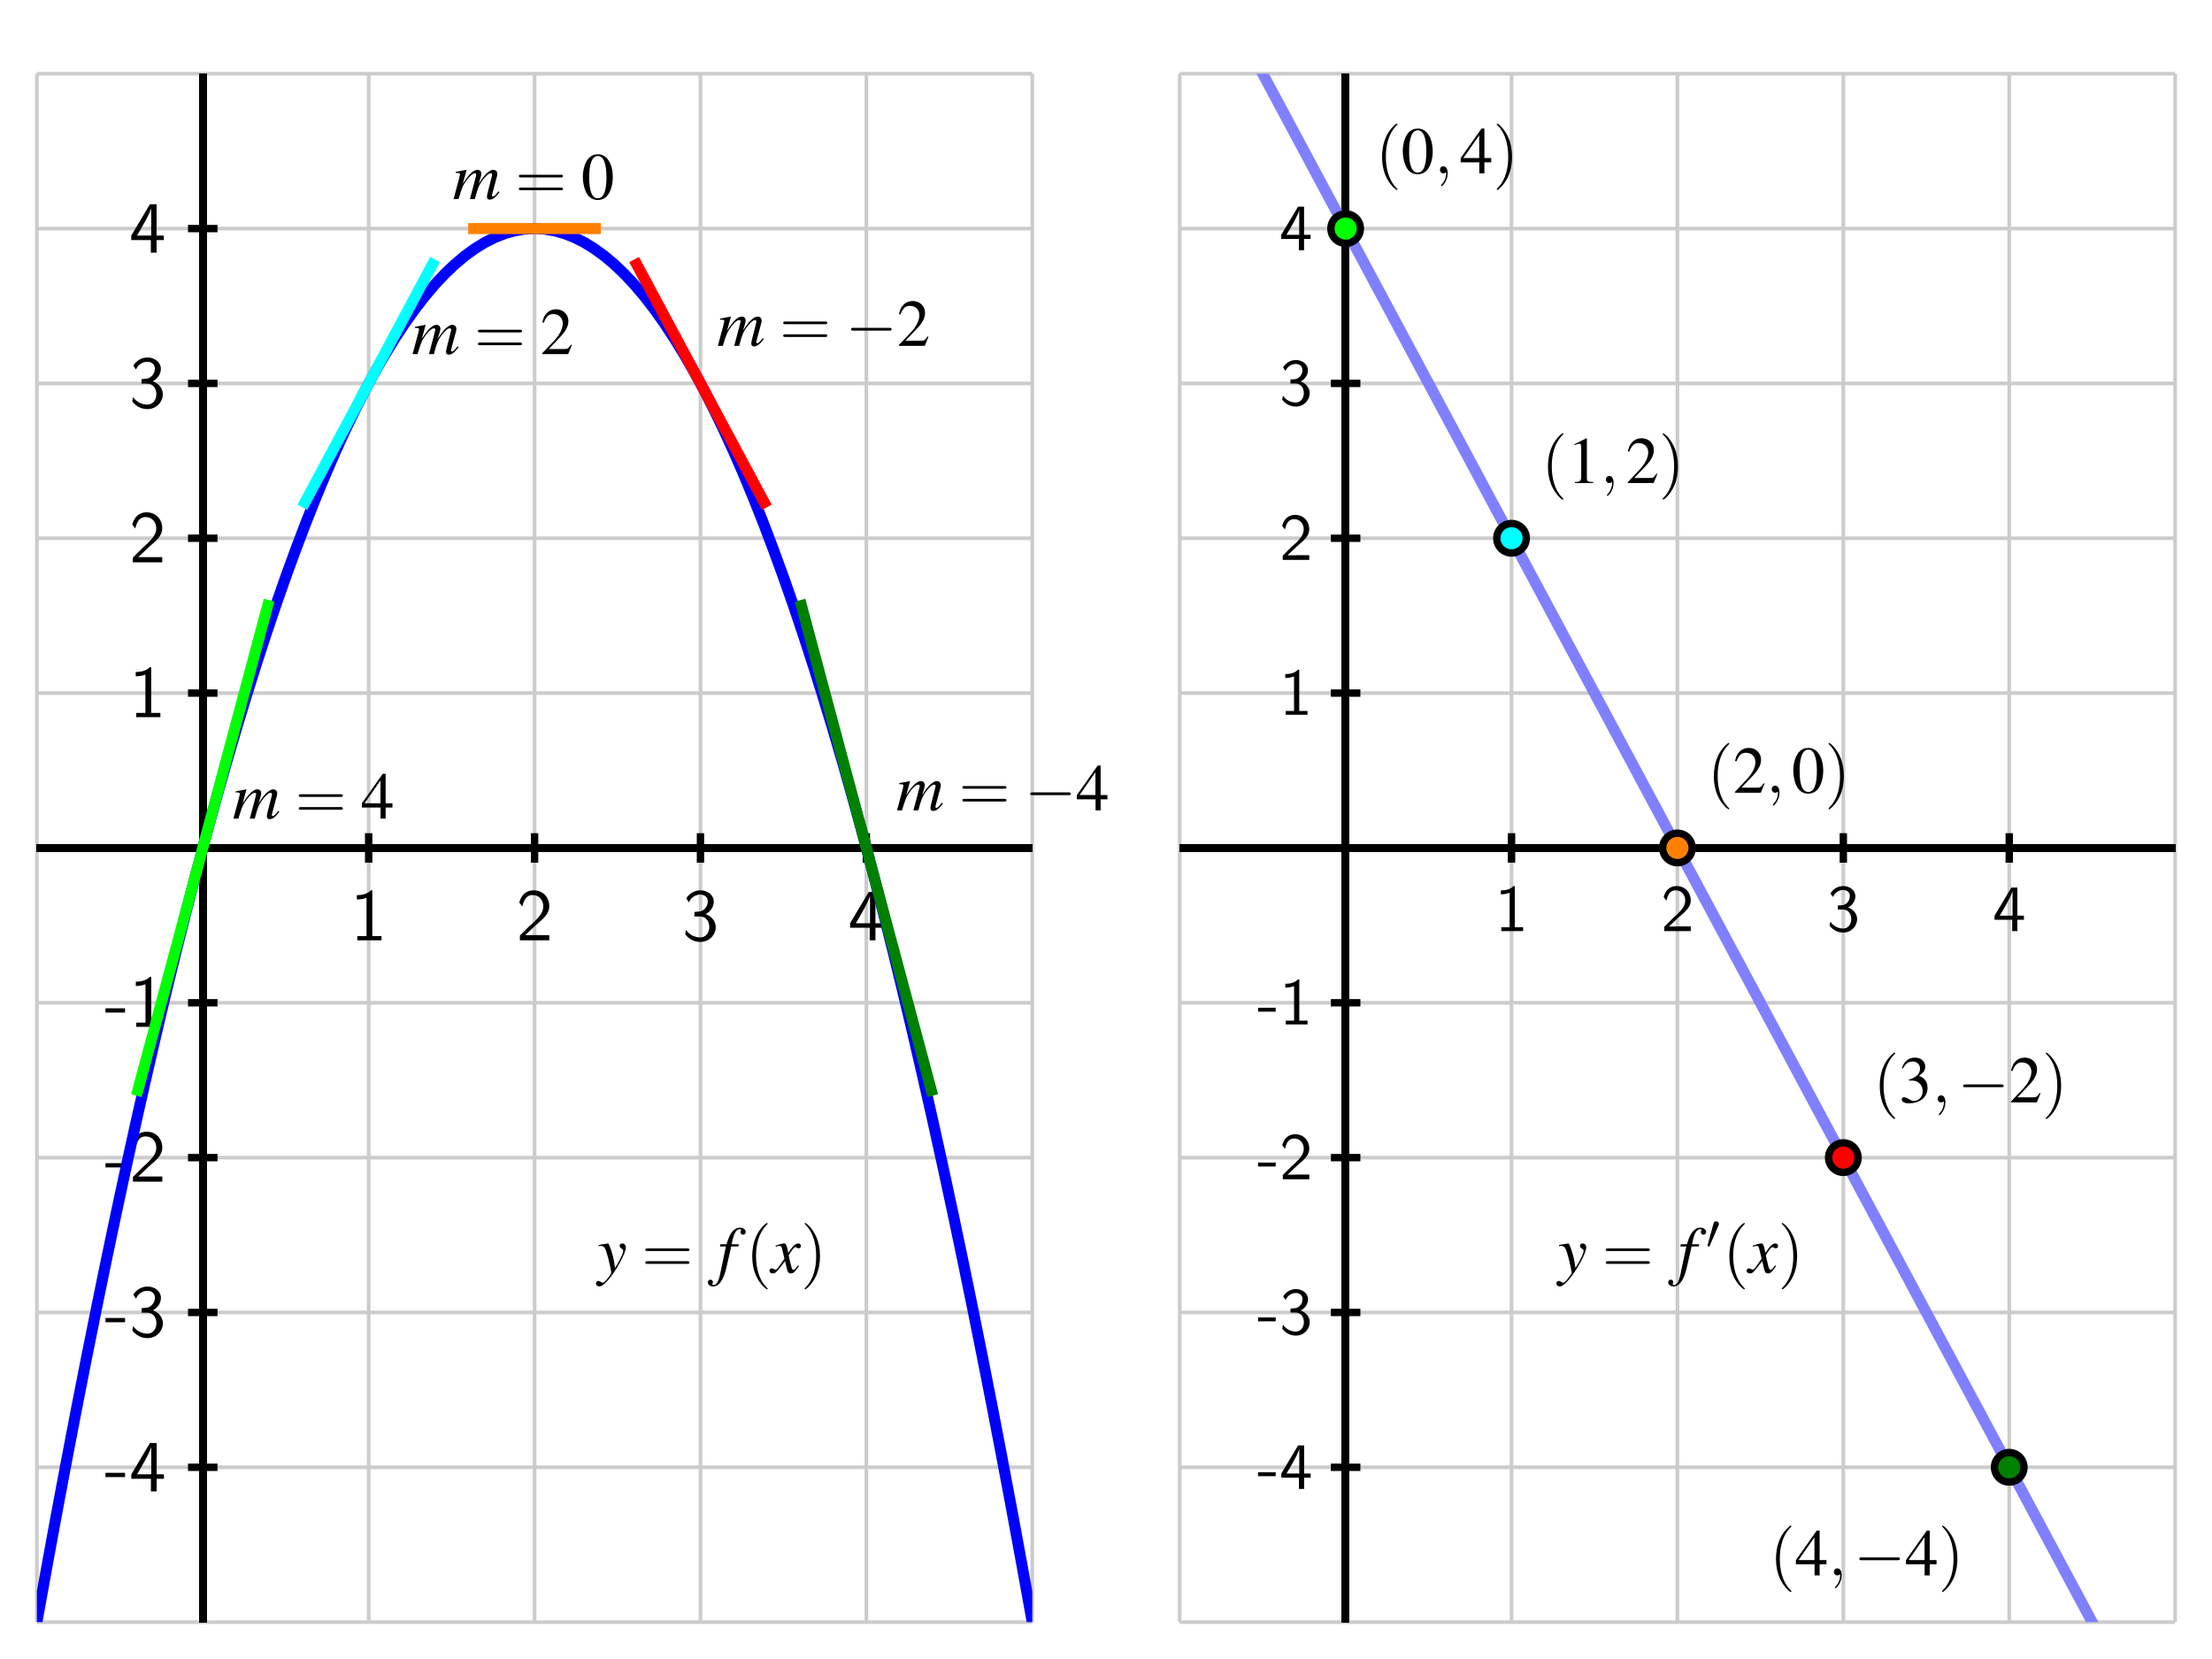 <?xml version="1.0" encoding="UTF-8"?>
<svg xmlns="http://www.w3.org/2000/svg" xmlns:xlink="http://www.w3.org/1999/xlink" width="300pt" height="225pt" viewBox="0 0 300 225" version="1.1">
<defs>
<g>
<symbol overflow="visible" id="glyph0-0">
<path style="stroke:none;" d=""/>
</symbol>
<symbol overflow="visible" id="glyph0-1">
<path style="stroke:none;" d="M 2.984 -6.781 L 2.797 -6.781 C 2.203 -6.172 1.375 -6.141 0.891 -6.125 L 0.891 -5.547 C 1.219 -5.547 1.703 -5.562 2.203 -5.781 L 2.203 -0.578 L 0.953 -0.578 L 0.953 0 L 4.234 0 L 4.234 -0.578 L 2.984 -0.578 Z M 2.984 -6.781 "/>
</symbol>
<symbol overflow="visible" id="glyph0-2">
<path style="stroke:none;" d="M 1.734 -1.875 L 0.5 -0.641 L 0.5 0 L 4.484 0 L 4.484 -0.703 L 2.672 -0.703 C 2.547 -0.703 2.438 -0.703 2.312 -0.703 L 1.219 -0.703 C 1.547 -0.984 2.297 -1.734 2.609 -2.016 C 2.797 -2.203 3.312 -2.625 3.5 -2.797 C 3.953 -3.25 4.484 -3.781 4.484 -4.625 C 4.484 -5.781 3.688 -6.781 2.359 -6.781 C 1.219 -6.781 0.656 -6 0.422 -5.141 C 0.547 -4.969 0.594 -4.906 0.609 -4.875 C 0.625 -4.859 0.734 -4.734 0.828 -4.594 C 1.031 -5.359 1.312 -6.141 2.219 -6.141 C 3.156 -6.141 3.672 -5.391 3.672 -4.609 C 3.672 -3.766 3.094 -3.188 2.516 -2.594 Z M 1.734 -1.875 "/>
</symbol>
<symbol overflow="visible" id="glyph0-3">
<path style="stroke:none;" d="M 0.922 -5.141 C 1.203 -5.844 1.859 -6.203 2.469 -6.203 C 2.984 -6.203 3.484 -5.906 3.484 -5.266 C 3.484 -4.656 3.062 -4.062 2.453 -3.922 C 2.406 -3.906 2.375 -3.906 1.672 -3.844 L 1.672 -3.234 L 2.375 -3.234 C 3.453 -3.234 3.688 -2.312 3.688 -1.812 C 3.688 -1.031 3.219 -0.391 2.453 -0.391 C 1.766 -0.391 0.969 -0.734 0.531 -1.422 L 0.422 -0.812 C 1.156 0.125 2.062 0.219 2.469 0.219 C 3.688 0.219 4.562 -0.75 4.562 -1.797 C 4.562 -2.703 3.875 -3.328 3.188 -3.547 C 3.953 -3.953 4.297 -4.625 4.297 -5.266 C 4.297 -6.125 3.469 -6.781 2.484 -6.781 C 1.703 -6.781 0.984 -6.375 0.562 -5.688 Z M 0.922 -5.141 "/>
</symbol>
<symbol overflow="visible" id="glyph0-4">
<path style="stroke:none;" d="M 3.719 -1.703 L 4.703 -1.703 L 4.703 -2.312 L 3.719 -2.312 L 3.719 -6.562 L 2.812 -6.562 L 0.281 -2.312 L 0.281 -1.703 L 2.938 -1.703 L 2.938 0 L 3.719 0 Z M 1.062 -2.312 C 1.578 -3.188 2.984 -5.547 2.984 -6.125 L 2.984 -2.312 Z M 1.062 -2.312 "/>
</symbol>
<symbol overflow="visible" id="glyph0-5">
<path style="stroke:none;" d="M 2.766 -1.938 L 2.766 -2.516 L 0.109 -2.516 L 0.109 -1.938 Z M 2.766 -1.938 "/>
</symbol>
<symbol overflow="visible" id="glyph1-0">
<path style="stroke:none;" d=""/>
</symbol>
<symbol overflow="visible" id="glyph1-1">
<path style="stroke:none;" d="M 6.203 -1.047 C 6.109 -0.938 6.031 -0.859 6.016 -0.812 C 5.766 -0.5 5.578 -0.344 5.438 -0.344 C 5.359 -0.344 5.312 -0.391 5.312 -0.484 C 5.312 -0.531 5.359 -0.672 5.406 -0.891 L 6.016 -3.156 C 6.031 -3.188 6.047 -3.344 6.047 -3.406 C 6.047 -3.719 5.828 -3.969 5.516 -3.969 C 5.344 -3.969 5.172 -3.906 4.953 -3.766 C 4.516 -3.484 4.141 -3.047 3.516 -2.062 C 3.75 -2.75 3.875 -3.266 3.875 -3.422 C 3.875 -3.75 3.672 -3.969 3.359 -3.969 C 2.812 -3.969 2.188 -3.375 1.359 -2.062 L 1.875 -3.953 L 1.859 -3.969 C 1.344 -3.859 1.156 -3.828 0.406 -3.688 L 0.406 -3.547 L 0.641 -3.547 C 0.875 -3.547 0.984 -3.484 0.984 -3.344 C 0.984 -3.25 0.781 -2.438 0.453 -1.281 C 0.25 -0.547 0.219 -0.453 0.109 0 L 0.781 0 C 1.219 -1.438 1.344 -1.766 1.656 -2.234 C 2.156 -3 2.703 -3.5 3 -3.5 C 3.125 -3.5 3.188 -3.422 3.188 -3.281 C 3.188 -3.188 2.891 -2.109 2.328 0 L 3 0 C 3.359 -1.406 3.547 -1.859 4 -2.5 C 4.453 -3.109 4.891 -3.5 5.156 -3.5 C 5.25 -3.5 5.344 -3.406 5.344 -3.312 C 5.344 -3.266 5.312 -3.156 5.281 -3 L 4.75 -0.922 C 4.672 -0.594 4.641 -0.422 4.641 -0.328 C 4.641 -0.062 4.766 0.078 5 0.078 C 5.422 0.078 5.812 -0.219 6.297 -0.875 L 6.344 -0.938 Z M 6.203 -1.047 "/>
</symbol>
<symbol overflow="visible" id="glyph1-2">
<path style="stroke:none;" d="M 0.141 -3.594 C 0.25 -3.625 0.312 -3.641 0.406 -3.641 C 0.922 -3.641 1.062 -3.406 1.469 -1.859 C 1.625 -1.281 1.844 -0.219 1.844 -0.078 C 1.844 0.078 1.797 0.219 1.656 0.375 C 1.375 0.75 1.203 0.984 1.094 1.094 C 0.906 1.281 0.797 1.359 0.688 1.359 C 0.625 1.359 0.562 1.328 0.469 1.266 C 0.328 1.156 0.234 1.109 0.141 1.109 C -0.062 1.109 -0.219 1.266 -0.219 1.453 C -0.219 1.688 -0.016 1.859 0.25 1.859 C 0.812 1.859 2 0.5 2.969 -1.281 C 3.578 -2.391 3.828 -3.031 3.828 -3.469 C 3.828 -3.75 3.609 -3.969 3.344 -3.969 C 3.125 -3.969 2.984 -3.828 2.984 -3.641 C 2.984 -3.5 3.062 -3.406 3.234 -3.281 C 3.406 -3.188 3.469 -3.109 3.469 -2.984 C 3.469 -2.625 3.141 -1.922 2.375 -0.641 L 2.203 -1.688 C 2.062 -2.484 1.562 -3.969 1.422 -3.969 L 1.391 -3.969 C 1.375 -3.953 1.344 -3.953 1.312 -3.953 C 1.219 -3.953 0.906 -3.891 0.422 -3.812 C 0.375 -3.797 0.266 -3.766 0.141 -3.75 Z M 0.141 -3.594 "/>
</symbol>
<symbol overflow="visible" id="glyph1-3">
<path style="stroke:none;" d="M 0.312 -3.562 L 1.125 -3.562 L 0.328 0.219 C 0.141 1.172 -0.156 1.672 -0.547 1.672 C -0.641 1.672 -0.719 1.609 -0.719 1.531 C -0.719 1.5 -0.719 1.469 -0.688 1.438 C -0.641 1.375 -0.641 1.344 -0.641 1.281 C -0.641 1.094 -0.797 0.938 -0.984 0.938 C -1.172 0.938 -1.328 1.109 -1.328 1.312 C -1.328 1.625 -1.016 1.859 -0.609 1.859 C 0.188 1.859 0.812 0.969 1.188 -0.688 L 1.844 -3.562 L 2.812 -3.562 L 2.875 -3.859 L 1.906 -3.859 C 2.156 -5.266 2.5 -5.906 3 -5.906 C 3.109 -5.906 3.188 -5.859 3.188 -5.797 C 3.188 -5.766 3.188 -5.75 3.156 -5.703 C 3.125 -5.625 3.109 -5.578 3.109 -5.516 C 3.109 -5.297 3.234 -5.156 3.438 -5.156 C 3.641 -5.156 3.812 -5.312 3.812 -5.516 C 3.812 -5.844 3.484 -6.109 3.047 -6.109 C 2.594 -6.109 2.25 -5.906 1.922 -5.484 C 1.656 -5.125 1.469 -4.719 1.203 -3.859 L 0.375 -3.859 Z M 0.312 -3.562 "/>
</symbol>
<symbol overflow="visible" id="glyph1-4">
<path style="stroke:none;" d="M 3.625 -1 C 3.547 -0.922 3.5 -0.859 3.422 -0.75 C 3.219 -0.484 3.109 -0.391 3 -0.391 C 2.875 -0.391 2.797 -0.516 2.734 -0.766 C 2.703 -0.844 2.703 -0.891 2.688 -0.922 C 2.469 -1.828 2.359 -2.234 2.359 -2.375 C 2.766 -3.062 3.094 -3.469 3.25 -3.469 C 3.297 -3.469 3.375 -3.438 3.469 -3.391 C 3.578 -3.328 3.641 -3.312 3.703 -3.312 C 3.891 -3.312 4.016 -3.453 4.016 -3.641 C 4.016 -3.828 3.875 -3.969 3.656 -3.969 C 3.266 -3.969 2.922 -3.641 2.297 -2.688 L 2.203 -3.172 C 2.062 -3.781 1.969 -3.969 1.734 -3.969 C 1.531 -3.969 1.219 -3.891 0.672 -3.703 L 0.578 -3.672 L 0.609 -3.531 C 0.953 -3.625 1.031 -3.641 1.109 -3.641 C 1.344 -3.641 1.391 -3.562 1.516 -3.016 L 1.781 -1.906 L 1.047 -0.859 C 0.859 -0.578 0.688 -0.422 0.578 -0.422 C 0.531 -0.422 0.438 -0.453 0.344 -0.5 C 0.234 -0.562 0.141 -0.594 0.062 -0.594 C -0.109 -0.594 -0.25 -0.453 -0.25 -0.281 C -0.25 -0.047 -0.062 0.094 0.203 0.094 C 0.484 0.094 0.594 0.016 1.047 -0.531 C 1.281 -0.812 1.469 -1.062 1.859 -1.578 L 2.125 -0.5 C 2.234 -0.047 2.359 0.094 2.641 0.094 C 2.984 0.094 3.219 -0.109 3.75 -0.922 Z M 3.625 -1 "/>
</symbol>
<symbol overflow="visible" id="glyph2-0">
<path style="stroke:none;" d=""/>
</symbol>
<symbol overflow="visible" id="glyph2-1">
<path style="stroke:none;" d="M 6.188 -2.938 C 6.312 -2.938 6.484 -2.938 6.484 -3.125 C 6.484 -3.297 6.312 -3.297 6.188 -3.297 L 0.797 -3.297 C 0.672 -3.297 0.5 -3.297 0.5 -3.125 C 0.5 -2.938 0.672 -2.938 0.812 -2.938 Z M 6.188 -1.203 C 6.312 -1.203 6.484 -1.203 6.484 -1.375 C 6.484 -1.562 6.312 -1.562 6.188 -1.562 L 0.812 -1.562 C 0.672 -1.562 0.5 -1.562 0.5 -1.375 C 0.5 -1.203 0.672 -1.203 0.797 -1.203 Z M 6.188 -1.203 "/>
</symbol>
<symbol overflow="visible" id="glyph2-2">
<path style="stroke:none;" d="M 2.984 2.156 C 2.984 2.141 2.984 2.109 2.828 1.969 C 1.703 0.828 1.406 -0.875 1.406 -2.25 C 1.406 -3.812 1.75 -5.375 2.859 -6.5 C 2.984 -6.609 2.984 -6.641 2.984 -6.656 C 2.984 -6.719 2.938 -6.75 2.891 -6.75 C 2.797 -6.75 1.984 -6.141 1.453 -5 C 1 -4 0.891 -3 0.891 -2.25 C 0.891 -1.547 0.984 -0.453 1.484 0.562 C 2.031 1.672 2.797 2.25 2.891 2.25 C 2.938 2.25 2.984 2.219 2.984 2.156 Z M 2.984 2.156 "/>
</symbol>
<symbol overflow="visible" id="glyph2-3">
<path style="stroke:none;" d="M 2.594 -2.25 C 2.594 -2.953 2.5 -4.047 2 -5.062 C 1.469 -6.172 0.688 -6.75 0.609 -6.75 C 0.547 -6.75 0.516 -6.719 0.516 -6.656 C 0.516 -6.641 0.516 -6.609 0.688 -6.453 C 1.562 -5.562 2.078 -4.125 2.078 -2.25 C 2.078 -0.719 1.75 0.875 0.625 2 C 0.516 2.109 0.516 2.141 0.516 2.156 C 0.516 2.219 0.547 2.25 0.609 2.25 C 0.688 2.25 1.5 1.641 2.031 0.5 C 2.5 -0.5 2.594 -1.5 2.594 -2.25 Z M 2.594 -2.25 "/>
</symbol>
<symbol overflow="visible" id="glyph3-0">
<path style="stroke:none;" d=""/>
</symbol>
<symbol overflow="visible" id="glyph3-1">
<path style="stroke:none;" d="M 5.938 -2.062 C 6.078 -2.062 6.25 -2.062 6.25 -2.25 C 6.25 -2.438 6.078 -2.438 5.938 -2.438 L 1.062 -2.438 C 0.906 -2.438 0.75 -2.438 0.75 -2.25 C 0.75 -2.062 0.906 -2.062 1.062 -2.062 Z M 5.938 -2.062 "/>
</symbol>
<symbol overflow="visible" id="glyph4-0">
<path style="stroke:none;" d=""/>
</symbol>
<symbol overflow="visible" id="glyph4-1">
<path style="stroke:none;" d="M 4.25 -2.078 L 3.328 -2.078 L 3.328 -6.078 L 2.938 -6.078 L 0.109 -2.078 L 0.109 -1.5 L 2.641 -1.5 L 2.641 0 L 3.328 0 L 3.328 -1.5 L 4.25 -1.5 Z M 2.625 -2.078 L 0.469 -2.078 L 2.625 -5.172 Z M 2.625 -2.078 "/>
</symbol>
<symbol overflow="visible" id="glyph4-2">
<path style="stroke:none;" d="M 4.281 -1.234 L 4.156 -1.281 C 3.828 -0.766 3.703 -0.688 3.297 -0.688 L 1.156 -0.688 L 2.656 -2.266 C 3.469 -3.109 3.812 -3.781 3.812 -4.484 C 3.812 -5.391 3.094 -6.078 2.156 -6.078 C 1.656 -6.078 1.188 -5.891 0.859 -5.531 C 0.562 -5.219 0.438 -4.938 0.281 -4.297 L 0.469 -4.25 C 0.828 -5.125 1.156 -5.422 1.766 -5.422 C 2.531 -5.422 3.047 -4.906 3.047 -4.156 C 3.047 -3.453 2.625 -2.609 1.875 -1.812 L 0.266 -0.109 L 0.266 0 L 3.781 0 Z M 4.281 -1.234 "/>
</symbol>
<symbol overflow="visible" id="glyph4-3">
<path style="stroke:none;" d="M 2.281 -6.078 C 1.797 -6.078 1.406 -5.938 1.078 -5.609 C 0.562 -5.109 0.219 -4.078 0.219 -3.031 C 0.219 -2.047 0.516 -0.984 0.938 -0.484 C 1.266 -0.094 1.734 0.125 2.25 0.125 C 2.703 0.125 3.094 -0.031 3.422 -0.344 C 3.938 -0.844 4.281 -1.875 4.281 -2.969 C 4.281 -4.812 3.469 -6.078 2.281 -6.078 Z M 2.266 -5.844 C 3.016 -5.844 3.422 -4.828 3.422 -2.953 C 3.422 -1.078 3.031 -0.109 2.25 -0.109 C 1.469 -0.109 1.078 -1.078 1.078 -2.938 C 1.078 -4.844 1.484 -5.844 2.266 -5.844 Z M 2.266 -5.844 "/>
</symbol>
<symbol overflow="visible" id="glyph4-4">
<path style="stroke:none;" d="M 2.625 -6.078 L 1 -5.266 L 1 -5.141 C 1.109 -5.188 1.203 -5.219 1.234 -5.234 C 1.406 -5.297 1.562 -5.344 1.641 -5.344 C 1.844 -5.344 1.922 -5.203 1.922 -4.906 L 1.922 -0.844 C 1.922 -0.547 1.844 -0.328 1.703 -0.25 C 1.562 -0.172 1.438 -0.141 1.062 -0.141 L 1.062 0 L 3.547 0 L 3.547 -0.141 C 2.828 -0.141 2.688 -0.234 2.688 -0.672 L 2.688 -6.062 Z M 2.625 -6.078 "/>
</symbol>
<symbol overflow="visible" id="glyph4-5">
<path style="stroke:none;" d="M 1.375 -2.969 C 1.906 -2.969 2.109 -2.953 2.328 -2.875 C 2.891 -2.672 3.234 -2.156 3.234 -1.531 C 3.234 -0.781 2.734 -0.203 2.062 -0.203 C 1.812 -0.203 1.641 -0.266 1.312 -0.484 C 1.031 -0.641 0.875 -0.703 0.734 -0.703 C 0.516 -0.703 0.391 -0.578 0.391 -0.391 C 0.391 -0.078 0.781 0.125 1.406 0.125 C 2.094 0.125 2.812 -0.109 3.234 -0.484 C 3.656 -0.844 3.891 -1.375 3.891 -1.969 C 3.891 -2.438 3.75 -2.859 3.484 -3.125 C 3.297 -3.328 3.125 -3.438 2.734 -3.609 C 3.359 -4.031 3.578 -4.359 3.578 -4.844 C 3.578 -5.578 3 -6.078 2.172 -6.078 C 1.734 -6.078 1.328 -5.938 1.016 -5.641 C 0.734 -5.406 0.609 -5.172 0.406 -4.625 L 0.547 -4.594 C 0.906 -5.25 1.312 -5.547 1.875 -5.547 C 2.469 -5.547 2.875 -5.141 2.875 -4.578 C 2.875 -4.25 2.734 -3.938 2.516 -3.703 C 2.234 -3.438 1.984 -3.297 1.375 -3.094 Z M 1.375 -2.969 "/>
</symbol>
<symbol overflow="visible" id="glyph5-0">
<path style="stroke:none;" d=""/>
</symbol>
<symbol overflow="visible" id="glyph5-1">
<path style="stroke:none;" d="M 2.688 -6.109 L 2.516 -6.109 C 1.984 -5.547 1.234 -5.531 0.797 -5.516 L 0.797 -4.984 C 1.094 -5 1.531 -5.016 1.984 -5.203 L 1.984 -0.516 L 0.859 -0.516 L 0.859 0 L 3.812 0 L 3.812 -0.516 L 2.688 -0.516 Z M 2.688 -6.109 "/>
</symbol>
<symbol overflow="visible" id="glyph5-2">
<path style="stroke:none;" d="M 1.562 -1.688 L 0.453 -0.578 L 0.453 0 L 4.047 0 L 4.047 -0.641 L 2.406 -0.641 C 2.297 -0.641 2.188 -0.625 2.078 -0.625 L 1.094 -0.625 C 1.391 -0.875 2.062 -1.562 2.344 -1.812 C 2.516 -1.984 2.984 -2.359 3.156 -2.516 C 3.562 -2.922 4.047 -3.406 4.047 -4.172 C 4.047 -5.203 3.312 -6.109 2.125 -6.109 C 1.094 -6.109 0.594 -5.406 0.375 -4.625 C 0.484 -4.469 0.531 -4.422 0.547 -4.391 C 0.562 -4.375 0.656 -4.25 0.75 -4.125 C 0.922 -4.828 1.172 -5.531 2 -5.531 C 2.844 -5.531 3.297 -4.844 3.297 -4.156 C 3.297 -3.391 2.797 -2.875 2.266 -2.328 Z M 1.562 -1.688 "/>
</symbol>
<symbol overflow="visible" id="glyph5-3">
<path style="stroke:none;" d="M 0.828 -4.625 C 1.094 -5.25 1.672 -5.578 2.219 -5.578 C 2.688 -5.578 3.125 -5.312 3.125 -4.734 C 3.125 -4.188 2.766 -3.656 2.219 -3.531 C 2.156 -3.516 2.141 -3.516 1.5 -3.469 L 1.5 -2.922 L 2.141 -2.922 C 3.109 -2.922 3.312 -2.078 3.312 -1.625 C 3.312 -0.922 2.891 -0.344 2.203 -0.344 C 1.578 -0.344 0.875 -0.672 0.484 -1.281 L 0.375 -0.734 C 1.031 0.109 1.859 0.203 2.219 0.203 C 3.328 0.203 4.109 -0.672 4.109 -1.625 C 4.109 -2.438 3.484 -3 2.875 -3.188 C 3.562 -3.562 3.875 -4.172 3.875 -4.734 C 3.875 -5.516 3.125 -6.109 2.234 -6.109 C 1.531 -6.109 0.875 -5.734 0.5 -5.109 Z M 0.828 -4.625 "/>
</symbol>
<symbol overflow="visible" id="glyph5-4">
<path style="stroke:none;" d="M 3.344 -1.531 L 4.234 -1.531 L 4.234 -2.094 L 3.344 -2.094 L 3.344 -5.906 L 2.531 -5.906 L 0.25 -2.094 L 0.25 -1.531 L 2.641 -1.531 L 2.641 0 L 3.344 0 Z M 0.953 -2.094 C 1.422 -2.859 2.688 -5 2.688 -5.516 L 2.688 -2.094 Z M 0.953 -2.094 "/>
</symbol>
<symbol overflow="visible" id="glyph5-5">
<path style="stroke:none;" d="M 2.484 -1.734 L 2.484 -2.266 L 0.094 -2.266 L 0.094 -1.734 Z M 2.484 -1.734 "/>
</symbol>
<symbol overflow="visible" id="glyph6-0">
<path style="stroke:none;" d=""/>
</symbol>
<symbol overflow="visible" id="glyph6-1">
<path style="stroke:none;" d="M 1.688 -3.156 C 1.719 -3.234 1.75 -3.297 1.75 -3.375 C 1.75 -3.562 1.578 -3.719 1.359 -3.719 C 1.172 -3.719 1.062 -3.594 1.016 -3.422 L 0.219 -0.516 C 0.219 -0.5 0.188 -0.422 0.188 -0.422 C 0.188 -0.344 0.359 -0.297 0.422 -0.297 C 0.453 -0.297 0.469 -0.312 0.5 -0.406 Z M 1.688 -3.156 "/>
</symbol>
<symbol overflow="visible" id="glyph7-0">
<path style="stroke:none;" d=""/>
</symbol>
<symbol overflow="visible" id="glyph7-1">
<path style="stroke:none;" d="M 1.828 -0.016 C 1.828 -0.609 1.609 -0.953 1.25 -0.953 C 0.953 -0.953 0.781 -0.734 0.781 -0.484 C 0.781 -0.234 0.953 0 1.25 0 C 1.359 0 1.469 -0.031 1.562 -0.109 C 1.594 -0.141 1.609 -0.141 1.609 -0.141 C 1.625 -0.141 1.625 -0.141 1.625 -0.016 C 1.625 0.656 1.312 1.203 1.016 1.5 C 0.922 1.594 0.922 1.609 0.922 1.641 C 0.922 1.703 0.969 1.734 1.016 1.734 C 1.109 1.734 1.828 1.047 1.828 -0.016 Z M 1.828 -0.016 "/>
</symbol>
</g>
<clipPath id="clip1">
  <path d="M 5 10 L 140 10 L 140 220 L 5 220 Z M 5 10 "/>
</clipPath>
<clipPath id="clip2">
  <path d="M 5 60 L 58 60 L 58 170 L 5 170 Z M 5 60 "/>
</clipPath>
<clipPath id="clip3">
  <path d="M 87 60 L 140 60 L 140 170 L 87 170 Z M 87 60 "/>
</clipPath>
<clipPath id="clip4">
  <path d="M 160 10 L 295 10 L 295 220 L 160 220 Z M 160 10 "/>
</clipPath>
</defs>
<g id="surface1">
<path style="fill:none;stroke-width:5;stroke-linecap:butt;stroke-linejoin:miter;stroke:rgb(80.077%,80.077%,80.077%);stroke-opacity:1;stroke-miterlimit:10;" d="M 50 50 L 50 2150 M 275 50 L 275 2150 M 500 50 L 500 2150 M 725 50 L 725 2150 M 950 50 L 950 2150 M 1175 50 L 1175 2150 M 1400 50 L 1400 2150 M 50 50 L 1400 50 M 50 260 L 1400 260 M 50 470 L 1400 470 M 50 680 L 1400 680 M 50 890 L 1400 890 M 50 1100 L 1400 1100 M 50 1310 L 1400 1310 M 50 1520 L 1400 1520 M 50 1730 L 1400 1730 M 50 1940 L 1400 1940 M 50 2150 L 1400 2150 " transform="matrix(0.1,0,0,-0.1,0,225)"/>
<path style="fill:none;stroke-width:10;stroke-linecap:butt;stroke-linejoin:miter;stroke:rgb(0%,0%,0%);stroke-opacity:1;stroke-miterlimit:10;" d="M 50 1100 L 1400 1100 M 275 50 L 275 2150 " transform="matrix(0.1,0,0,-0.1,0,225)"/>
<path style="fill:none;stroke-width:10;stroke-linecap:butt;stroke-linejoin:miter;stroke:rgb(0%,0%,0%);stroke-opacity:1;stroke-miterlimit:10;" d="M 50 1100 L 1400 1100 M 275 50 L 275 2150 M 275 1080 L 275 1120 " transform="matrix(0.1,0,0,-0.1,0,225)"/>
<path style="fill:none;stroke-width:10;stroke-linecap:butt;stroke-linejoin:miter;stroke:rgb(0%,0%,0%);stroke-opacity:1;stroke-miterlimit:10;" d="M 50 1100 L 1400 1100 M 275 50 L 275 2150 M 500 1080 L 500 1120 " transform="matrix(0.1,0,0,-0.1,0,225)"/>
<path style="fill:none;stroke-width:10;stroke-linecap:butt;stroke-linejoin:miter;stroke:rgb(0%,0%,0%);stroke-opacity:1;stroke-miterlimit:10;" d="M 50 1100 L 1400 1100 M 275 50 L 275 2150 M 725 1080 L 725 1120 " transform="matrix(0.1,0,0,-0.1,0,225)"/>
<path style="fill:none;stroke-width:10;stroke-linecap:butt;stroke-linejoin:miter;stroke:rgb(0%,0%,0%);stroke-opacity:1;stroke-miterlimit:10;" d="M 50 1100 L 1400 1100 M 275 50 L 275 2150 M 950 1080 L 950 1120 " transform="matrix(0.1,0,0,-0.1,0,225)"/>
<path style="fill:none;stroke-width:10;stroke-linecap:butt;stroke-linejoin:miter;stroke:rgb(0%,0%,0%);stroke-opacity:1;stroke-miterlimit:10;" d="M 50 1100 L 1400 1100 M 275 50 L 275 2150 M 1175 1080 L 1175 1120 " transform="matrix(0.1,0,0,-0.1,0,225)"/>
<path style="fill:none;stroke-width:10;stroke-linecap:butt;stroke-linejoin:miter;stroke:rgb(0%,0%,0%);stroke-opacity:1;stroke-miterlimit:10;" d="M 50 1100 L 1400 1100 M 275 50 L 275 2150 M 255 260 L 295 260 " transform="matrix(0.1,0,0,-0.1,0,225)"/>
<path style="fill:none;stroke-width:10;stroke-linecap:butt;stroke-linejoin:miter;stroke:rgb(0%,0%,0%);stroke-opacity:1;stroke-miterlimit:10;" d="M 50 1100 L 1400 1100 M 275 50 L 275 2150 M 255 470 L 295 470 " transform="matrix(0.1,0,0,-0.1,0,225)"/>
<path style="fill:none;stroke-width:10;stroke-linecap:butt;stroke-linejoin:miter;stroke:rgb(0%,0%,0%);stroke-opacity:1;stroke-miterlimit:10;" d="M 50 1100 L 1400 1100 M 275 50 L 275 2150 M 255 680 L 295 680 " transform="matrix(0.1,0,0,-0.1,0,225)"/>
<path style="fill:none;stroke-width:10;stroke-linecap:butt;stroke-linejoin:miter;stroke:rgb(0%,0%,0%);stroke-opacity:1;stroke-miterlimit:10;" d="M 50 1100 L 1400 1100 M 275 50 L 275 2150 M 255 890 L 295 890 " transform="matrix(0.1,0,0,-0.1,0,225)"/>
<path style="fill:none;stroke-width:10;stroke-linecap:butt;stroke-linejoin:miter;stroke:rgb(0%,0%,0%);stroke-opacity:1;stroke-miterlimit:10;" d="M 50 1100 L 1400 1100 M 275 50 L 275 2150 M 255 1100 L 295 1100 " transform="matrix(0.1,0,0,-0.1,0,225)"/>
<path style="fill:none;stroke-width:10;stroke-linecap:butt;stroke-linejoin:miter;stroke:rgb(0%,0%,0%);stroke-opacity:1;stroke-miterlimit:10;" d="M 50 1100 L 1400 1100 M 275 50 L 275 2150 M 255 1310 L 295 1310 " transform="matrix(0.1,0,0,-0.1,0,225)"/>
<path style="fill:none;stroke-width:10;stroke-linecap:butt;stroke-linejoin:miter;stroke:rgb(0%,0%,0%);stroke-opacity:1;stroke-miterlimit:10;" d="M 50 1100 L 1400 1100 M 275 50 L 275 2150 M 255 1520 L 295 1520 " transform="matrix(0.1,0,0,-0.1,0,225)"/>
<path style="fill:none;stroke-width:10;stroke-linecap:butt;stroke-linejoin:miter;stroke:rgb(0%,0%,0%);stroke-opacity:1;stroke-miterlimit:10;" d="M 50 1100 L 1400 1100 M 275 50 L 275 2150 M 255 1730 L 295 1730 " transform="matrix(0.1,0,0,-0.1,0,225)"/>
<path style="fill:none;stroke-width:10;stroke-linecap:butt;stroke-linejoin:miter;stroke:rgb(0%,0%,0%);stroke-opacity:1;stroke-miterlimit:10;" d="M 50 1100 L 1400 1100 M 275 50 L 275 2150 M 255 1940 L 295 1940 " transform="matrix(0.1,0,0,-0.1,0,225)"/>
<g style="fill:rgb(0%,0%,0%);fill-opacity:1;">
  <use xlink:href="#glyph0-1" x="47.509" y="127.531"/>
</g>
<g style="fill:rgb(0%,0%,0%);fill-opacity:1;">
  <use xlink:href="#glyph0-2" x="70.009" y="127.531"/>
</g>
<g style="fill:rgb(0%,0%,0%);fill-opacity:1;">
  <use xlink:href="#glyph0-3" x="92.509" y="127.531"/>
</g>
<g style="fill:rgb(0%,0%,0%);fill-opacity:1;">
  <use xlink:href="#glyph0-4" x="115.009" y="127.531"/>
</g>
<g style="fill:rgb(0%,0%,0%);fill-opacity:1;">
  <use xlink:href="#glyph0-5" x="14.198" y="202.266"/>
  <use xlink:href="#glyph0-4" x="17.528" y="202.266"/>
</g>
<g style="fill:rgb(0%,0%,0%);fill-opacity:1;">
  <use xlink:href="#glyph0-5" x="14.198" y="181.266"/>
  <use xlink:href="#glyph0-3" x="17.528" y="181.266"/>
</g>
<g style="fill:rgb(0%,0%,0%);fill-opacity:1;">
  <use xlink:href="#glyph0-5" x="14.198" y="160.266"/>
  <use xlink:href="#glyph0-2" x="17.528" y="160.266"/>
</g>
<g style="fill:rgb(0%,0%,0%);fill-opacity:1;">
  <use xlink:href="#glyph0-5" x="14.198" y="139.266"/>
  <use xlink:href="#glyph0-1" x="17.528" y="139.266"/>
</g>
<g style="fill:rgb(0%,0%,0%);fill-opacity:1;">
  <use xlink:href="#glyph0-1" x="17.519" y="97.266"/>
</g>
<g style="fill:rgb(0%,0%,0%);fill-opacity:1;">
  <use xlink:href="#glyph0-2" x="17.519" y="76.266"/>
</g>
<g style="fill:rgb(0%,0%,0%);fill-opacity:1;">
  <use xlink:href="#glyph0-3" x="17.519" y="55.266"/>
</g>
<g style="fill:rgb(0%,0%,0%);fill-opacity:1;">
  <use xlink:href="#glyph0-4" x="17.519" y="34.266"/>
</g>
<g style="fill:rgb(0%,0%,0%);fill-opacity:1;">
  <use xlink:href="#glyph1-1" x="121.55" y="109.905"/>
</g>
<g style="fill:rgb(0%,0%,0%);fill-opacity:1;">
  <use xlink:href="#glyph2-1" x="130.016" y="109.905"/>
</g>
<g style="fill:rgb(0%,0%,0%);fill-opacity:1;">
  <use xlink:href="#glyph3-1" x="138.975" y="109.905"/>
</g>
<g style="fill:rgb(0%,0%,0%);fill-opacity:1;">
  <use xlink:href="#glyph4-1" x="145.942" y="109.905"/>
</g>
<g style="fill:rgb(0%,0%,0%);fill-opacity:1;">
  <use xlink:href="#glyph1-2" x="81.05" y="172.613"/>
</g>
<g style="fill:rgb(0%,0%,0%);fill-opacity:1;">
  <use xlink:href="#glyph2-1" x="87.023" y="172.613"/>
</g>
<g style="fill:rgb(0%,0%,0%);fill-opacity:1;">
  <use xlink:href="#glyph1-3" x="97.328" y="172.613"/>
</g>
<g style="fill:rgb(0%,0%,0%);fill-opacity:1;">
  <use xlink:href="#glyph2-2" x="101.129" y="172.613"/>
</g>
<g style="fill:rgb(0%,0%,0%);fill-opacity:1;">
  <use xlink:href="#glyph1-4" x="104.608" y="172.613"/>
</g>
<g style="fill:rgb(0%,0%,0%);fill-opacity:1;">
  <use xlink:href="#glyph2-3" x="108.616" y="172.613"/>
</g>
<g clip-path="url(#clip1)" clip-rule="nonzero">
<path style="fill:none;stroke-width:15;stroke-linecap:butt;stroke-linejoin:miter;stroke:rgb(0%,0%,100%);stroke-opacity:1;stroke-miterlimit:10;" d="M 50 50 L 63.516 124.844 L 76.992 198.164 L 90.508 270 L 103.984 340.312 L 117.5 409.102 L 131.016 476.367 L 144.492 542.148 L 158.008 606.406 L 171.484 669.18 L 185 730.391 L 198.516 790.117 L 211.992 848.32 L 225.508 905.039 L 238.984 960.234 L 252.5 1013.906 L 266.016 1066.055 L 279.492 1116.719 L 293.008 1165.859 L 306.484 1213.477 L 320 1259.609 L 333.516 1304.219 L 346.992 1347.305 L 360.508 1388.867 L 373.984 1428.945 L 387.5 1467.5 L 401.016 1504.531 L 414.492 1540.078 L 428.008 1574.102 L 441.484 1606.602 L 455 1637.617 L 468.516 1667.109 L 481.992 1695.039 L 495.508 1721.523 L 508.984 1746.445 L 522.5 1769.883 L 536.016 1791.836 L 549.492 1812.227 L 563.008 1831.133 L 576.484 1848.516 L 590 1864.414 L 603.516 1878.789 L 616.992 1891.602 L 630.508 1902.969 L 643.984 1912.773 L 657.5 1921.094 L 671.016 1927.891 L 684.492 1933.203 L 698.008 1936.992 L 711.484 1939.258 L 725 1940 L 738.516 1939.258 L 751.992 1936.992 L 765.508 1933.203 L 778.984 1927.891 L 792.5 1921.094 L 806.016 1912.773 L 819.492 1902.969 L 833.008 1891.602 L 846.484 1878.789 L 860 1864.414 L 873.516 1848.516 L 886.992 1831.133 L 900.508 1812.227 L 913.984 1791.836 L 927.5 1769.883 L 941.016 1746.445 L 954.492 1721.523 L 968.008 1695.039 L 981.484 1667.109 L 995 1637.617 L 1008.516 1606.602 L 1021.992 1574.102 L 1035.508 1540.078 L 1048.984 1504.531 L 1062.5 1467.5 L 1076.016 1428.945 L 1089.492 1388.867 L 1103.008 1347.305 L 1116.484 1304.219 L 1130 1259.609 L 1143.516 1213.477 L 1156.992 1165.859 L 1170.508 1116.719 L 1183.984 1066.055 L 1197.5 1013.906 L 1211.016 960.234 L 1224.492 905.039 L 1238.008 848.32 L 1251.484 790.117 L 1265 730.391 L 1278.516 669.18 L 1291.992 606.406 L 1305.508 542.148 L 1318.984 476.367 L 1332.5 409.102 L 1346.016 340.312 L 1359.492 270 L 1373.008 198.164 L 1386.484 124.844 L 1400 50 " transform="matrix(0.1,0,0,-0.1,0,225)"/>
</g>
<g clip-path="url(#clip2)" clip-rule="nonzero">
<path style="fill:none;stroke-width:15;stroke-linecap:butt;stroke-linejoin:miter;stroke:rgb(0%,100%,0%);stroke-opacity:1;stroke-miterlimit:10;" d="M 185 763.984 L 190.391 784.141 L 192.188 790.898 L 193.984 797.617 L 195.82 804.336 L 219.18 891.68 L 221.016 898.398 L 238.984 965.586 L 240.82 972.305 L 242.617 979.023 L 244.414 985.781 L 246.211 992.461 L 248.008 999.18 L 249.805 1005.938 L 264.18 1059.688 L 266.016 1066.406 L 283.984 1133.594 L 285.82 1140.312 L 301.992 1200.781 L 303.789 1207.539 L 309.18 1227.695 L 311.016 1234.414 L 328.984 1301.602 L 330.82 1308.32 L 354.18 1395.664 L 356.016 1402.383 L 357.812 1409.102 L 359.609 1415.859 L 365 1436.016 " transform="matrix(0.1,0,0,-0.1,0,225)"/>
</g>
<g style="fill:rgb(0%,0%,0%);fill-opacity:1;">
  <use xlink:href="#glyph1-1" x="31.55" y="111.021"/>
</g>
<g style="fill:rgb(0%,0%,0%);fill-opacity:1;">
  <use xlink:href="#glyph2-1" x="40.016" y="111.021"/>
</g>
<g style="fill:rgb(0%,0%,0%);fill-opacity:1;">
  <use xlink:href="#glyph4-1" x="48.975" y="111.021"/>
</g>
<path style="fill:none;stroke-width:15;stroke-linecap:butt;stroke-linejoin:miter;stroke:rgb(0%,100%,100%);stroke-opacity:1;stroke-miterlimit:10;" d="M 410 1561.992 L 418.984 1578.789 L 420.82 1582.148 L 442.383 1622.461 L 444.18 1625.859 L 446.016 1629.219 L 463.984 1662.812 L 465.82 1666.172 L 489.18 1709.844 L 491.016 1713.203 L 508.984 1746.797 L 510.82 1750.156 L 534.18 1793.828 L 536.016 1797.188 L 553.984 1830.781 L 555.82 1834.141 L 557.617 1837.539 L 579.18 1877.852 L 581.016 1881.211 L 590 1898.008 " transform="matrix(0.1,0,0,-0.1,0,225)"/>
<g style="fill:rgb(0%,0%,0%);fill-opacity:1;">
  <use xlink:href="#glyph1-1" x="55.85" y="48.021"/>
</g>
<g style="fill:rgb(0%,0%,0%);fill-opacity:1;">
  <use xlink:href="#glyph2-1" x="64.316" y="48.021"/>
</g>
<g style="fill:rgb(0%,0%,0%);fill-opacity:1;">
  <use xlink:href="#glyph4-2" x="73.275" y="48.021"/>
</g>
<path style="fill:none;stroke-width:15;stroke-linecap:butt;stroke-linejoin:miter;stroke:rgb(100%,50%,0%);stroke-opacity:1;stroke-miterlimit:10;" d="M 635 1940 L 815 1940 " transform="matrix(0.1,0,0,-0.1,0,225)"/>
<g style="fill:rgb(0%,0%,0%);fill-opacity:1;">
  <use xlink:href="#glyph1-1" x="61.404" y="27"/>
</g>
<g style="fill:rgb(0%,0%,0%);fill-opacity:1;">
  <use xlink:href="#glyph2-1" x="69.87" y="27"/>
</g>
<g style="fill:rgb(0%,0%,0%);fill-opacity:1;">
  <use xlink:href="#glyph4-3" x="78.829" y="27"/>
</g>
<path style="fill:none;stroke-width:15;stroke-linecap:butt;stroke-linejoin:miter;stroke:rgb(100%,0%,0%);stroke-opacity:1;stroke-miterlimit:10;" d="M 860 1898.008 L 868.984 1881.211 L 870.82 1877.852 L 892.383 1837.539 L 894.18 1834.141 L 896.016 1830.781 L 913.984 1797.188 L 915.82 1793.828 L 939.18 1750.156 L 941.016 1746.797 L 958.984 1713.203 L 960.82 1709.844 L 984.18 1666.172 L 986.016 1662.812 L 1005.781 1625.859 L 1007.617 1622.461 L 1027.383 1585.508 L 1029.219 1582.148 L 1040 1561.992 " transform="matrix(0.1,0,0,-0.1,0,225)"/>
<g style="fill:rgb(0%,0%,0%);fill-opacity:1;">
  <use xlink:href="#glyph1-1" x="97.25" y="46.904"/>
</g>
<g style="fill:rgb(0%,0%,0%);fill-opacity:1;">
  <use xlink:href="#glyph2-1" x="105.716" y="46.904"/>
</g>
<g style="fill:rgb(0%,0%,0%);fill-opacity:1;">
  <use xlink:href="#glyph3-1" x="114.675" y="46.904"/>
</g>
<g style="fill:rgb(0%,0%,0%);fill-opacity:1;">
  <use xlink:href="#glyph4-2" x="121.642" y="46.904"/>
</g>
<g clip-path="url(#clip3)" clip-rule="nonzero">
<path style="fill:none;stroke-width:15;stroke-linecap:butt;stroke-linejoin:miter;stroke:rgb(0%,50%,0%);stroke-opacity:1;stroke-miterlimit:10;" d="M 1085 1436.016 L 1090.391 1415.859 L 1092.188 1409.102 L 1095.781 1395.664 L 1097.617 1388.945 L 1117.383 1315.039 L 1119.219 1308.32 L 1140.781 1227.695 L 1142.617 1220.977 L 1146.211 1207.539 L 1148.008 1200.781 L 1162.383 1147.031 L 1164.219 1140.312 L 1185.781 1059.688 L 1187.617 1052.969 L 1200.195 1005.938 L 1201.992 999.18 L 1203.789 992.461 L 1205.586 985.781 L 1207.383 979.023 L 1209.219 972.305 L 1230.781 891.68 L 1232.617 884.961 L 1252.383 811.055 L 1254.219 804.336 L 1257.812 790.898 L 1259.609 784.141 L 1265 763.984 " transform="matrix(0.1,0,0,-0.1,0,225)"/>
</g>
<path style="fill:none;stroke-width:5;stroke-linecap:butt;stroke-linejoin:miter;stroke:rgb(80.077%,80.077%,80.077%);stroke-opacity:1;stroke-miterlimit:10;" d="M 1600 50 L 1600 2150 M 1825 50 L 1825 2150 M 2050 50 L 2050 2150 M 2275 50 L 2275 2150 M 2500 50 L 2500 2150 M 2725 50 L 2725 2150 M 2950 50 L 2950 2150 M 1600 50 L 2950 50 M 1600 260 L 2950 260 M 1600 470 L 2950 470 M 1600 680 L 2950 680 M 1600 890 L 2950 890 M 1600 1100 L 2950 1100 M 1600 1310 L 2950 1310 M 1600 1520 L 2950 1520 M 1600 1730 L 2950 1730 M 1600 1940 L 2950 1940 M 1600 2150 L 2950 2150 " transform="matrix(0.1,0,0,-0.1,0,225)"/>
<path style="fill:none;stroke-width:10;stroke-linecap:butt;stroke-linejoin:miter;stroke:rgb(0%,0%,0%);stroke-opacity:1;stroke-miterlimit:10;" d="M 1600 1100 L 2950 1100 M 1825 50 L 1825 2150 " transform="matrix(0.1,0,0,-0.1,0,225)"/>
<path style="fill:none;stroke-width:10;stroke-linecap:butt;stroke-linejoin:miter;stroke:rgb(0%,0%,0%);stroke-opacity:1;stroke-miterlimit:10;" d="M 1600 1100 L 2950 1100 M 1825 50 L 1825 2150 M 1825 1080 L 1825 1120 " transform="matrix(0.1,0,0,-0.1,0,225)"/>
<path style="fill:none;stroke-width:10;stroke-linecap:butt;stroke-linejoin:miter;stroke:rgb(0%,0%,0%);stroke-opacity:1;stroke-miterlimit:10;" d="M 1600 1100 L 2950 1100 M 1825 50 L 1825 2150 M 2050 1080 L 2050 1120 " transform="matrix(0.1,0,0,-0.1,0,225)"/>
<path style="fill:none;stroke-width:10;stroke-linecap:butt;stroke-linejoin:miter;stroke:rgb(0%,0%,0%);stroke-opacity:1;stroke-miterlimit:10;" d="M 1600 1100 L 2950 1100 M 1825 50 L 1825 2150 M 2275 1080 L 2275 1120 " transform="matrix(0.1,0,0,-0.1,0,225)"/>
<path style="fill:none;stroke-width:10;stroke-linecap:butt;stroke-linejoin:miter;stroke:rgb(0%,0%,0%);stroke-opacity:1;stroke-miterlimit:10;" d="M 1600 1100 L 2950 1100 M 1825 50 L 1825 2150 M 2500 1080 L 2500 1120 " transform="matrix(0.1,0,0,-0.1,0,225)"/>
<path style="fill:none;stroke-width:10;stroke-linecap:butt;stroke-linejoin:miter;stroke:rgb(0%,0%,0%);stroke-opacity:1;stroke-miterlimit:10;" d="M 1600 1100 L 2950 1100 M 1825 50 L 1825 2150 M 2725 1080 L 2725 1120 " transform="matrix(0.1,0,0,-0.1,0,225)"/>
<path style="fill:none;stroke-width:10;stroke-linecap:butt;stroke-linejoin:miter;stroke:rgb(0%,0%,0%);stroke-opacity:1;stroke-miterlimit:10;" d="M 1600 1100 L 2950 1100 M 1825 50 L 1825 2150 M 1805 260 L 1845 260 " transform="matrix(0.1,0,0,-0.1,0,225)"/>
<path style="fill:none;stroke-width:10;stroke-linecap:butt;stroke-linejoin:miter;stroke:rgb(0%,0%,0%);stroke-opacity:1;stroke-miterlimit:10;" d="M 1600 1100 L 2950 1100 M 1825 50 L 1825 2150 M 1805 470 L 1845 470 " transform="matrix(0.1,0,0,-0.1,0,225)"/>
<path style="fill:none;stroke-width:10;stroke-linecap:butt;stroke-linejoin:miter;stroke:rgb(0%,0%,0%);stroke-opacity:1;stroke-miterlimit:10;" d="M 1600 1100 L 2950 1100 M 1825 50 L 1825 2150 M 1805 680 L 1845 680 " transform="matrix(0.1,0,0,-0.1,0,225)"/>
<path style="fill:none;stroke-width:10;stroke-linecap:butt;stroke-linejoin:miter;stroke:rgb(0%,0%,0%);stroke-opacity:1;stroke-miterlimit:10;" d="M 1600 1100 L 2950 1100 M 1825 50 L 1825 2150 M 1805 890 L 1845 890 " transform="matrix(0.1,0,0,-0.1,0,225)"/>
<path style="fill:none;stroke-width:10;stroke-linecap:butt;stroke-linejoin:miter;stroke:rgb(0%,0%,0%);stroke-opacity:1;stroke-miterlimit:10;" d="M 1600 1100 L 2950 1100 M 1825 50 L 1825 2150 M 1805 1100 L 1845 1100 " transform="matrix(0.1,0,0,-0.1,0,225)"/>
<path style="fill:none;stroke-width:10;stroke-linecap:butt;stroke-linejoin:miter;stroke:rgb(0%,0%,0%);stroke-opacity:1;stroke-miterlimit:10;" d="M 1600 1100 L 2950 1100 M 1825 50 L 1825 2150 M 1805 1310 L 1845 1310 " transform="matrix(0.1,0,0,-0.1,0,225)"/>
<path style="fill:none;stroke-width:10;stroke-linecap:butt;stroke-linejoin:miter;stroke:rgb(0%,0%,0%);stroke-opacity:1;stroke-miterlimit:10;" d="M 1600 1100 L 2950 1100 M 1825 50 L 1825 2150 M 1805 1520 L 1845 1520 " transform="matrix(0.1,0,0,-0.1,0,225)"/>
<path style="fill:none;stroke-width:10;stroke-linecap:butt;stroke-linejoin:miter;stroke:rgb(0%,0%,0%);stroke-opacity:1;stroke-miterlimit:10;" d="M 1600 1100 L 2950 1100 M 1825 50 L 1825 2150 M 1805 1730 L 1845 1730 " transform="matrix(0.1,0,0,-0.1,0,225)"/>
<path style="fill:none;stroke-width:10;stroke-linecap:butt;stroke-linejoin:miter;stroke:rgb(0%,0%,0%);stroke-opacity:1;stroke-miterlimit:10;" d="M 1600 1100 L 2950 1100 M 1825 50 L 1825 2150 M 1805 1940 L 1845 1940 " transform="matrix(0.1,0,0,-0.1,0,225)"/>
<g style="fill:rgb(0%,0%,0%);fill-opacity:1;">
  <use xlink:href="#glyph5-1" x="202.759" y="126.278"/>
</g>
<g style="fill:rgb(0%,0%,0%);fill-opacity:1;">
  <use xlink:href="#glyph5-2" x="225.259" y="126.278"/>
</g>
<g style="fill:rgb(0%,0%,0%);fill-opacity:1;">
  <use xlink:href="#glyph5-3" x="247.759" y="126.278"/>
</g>
<g style="fill:rgb(0%,0%,0%);fill-opacity:1;">
  <use xlink:href="#glyph5-4" x="270.259" y="126.278"/>
</g>
<g style="fill:rgb(0%,0%,0%);fill-opacity:1;">
  <use xlink:href="#glyph5-5" x="170.529" y="201.939"/>
  <use xlink:href="#glyph5-4" x="173.525" y="201.939"/>
</g>
<g style="fill:rgb(0%,0%,0%);fill-opacity:1;">
  <use xlink:href="#glyph5-5" x="170.529" y="180.939"/>
  <use xlink:href="#glyph5-3" x="173.525" y="180.939"/>
</g>
<g style="fill:rgb(0%,0%,0%);fill-opacity:1;">
  <use xlink:href="#glyph5-5" x="170.529" y="159.939"/>
  <use xlink:href="#glyph5-2" x="173.525" y="159.939"/>
</g>
<g style="fill:rgb(0%,0%,0%);fill-opacity:1;">
  <use xlink:href="#glyph5-5" x="170.529" y="138.939"/>
  <use xlink:href="#glyph5-1" x="173.525" y="138.939"/>
</g>
<g style="fill:rgb(0%,0%,0%);fill-opacity:1;">
  <use xlink:href="#glyph5-1" x="173.517" y="96.939"/>
</g>
<g style="fill:rgb(0%,0%,0%);fill-opacity:1;">
  <use xlink:href="#glyph5-2" x="173.517" y="75.939"/>
</g>
<g style="fill:rgb(0%,0%,0%);fill-opacity:1;">
  <use xlink:href="#glyph5-3" x="173.517" y="54.939"/>
</g>
<g style="fill:rgb(0%,0%,0%);fill-opacity:1;">
  <use xlink:href="#glyph5-4" x="173.517" y="33.939"/>
</g>
<g style="fill:rgb(0%,0%,0%);fill-opacity:1;">
  <use xlink:href="#glyph1-2" x="211.3" y="172.613"/>
</g>
<g style="fill:rgb(0%,0%,0%);fill-opacity:1;">
  <use xlink:href="#glyph2-1" x="217.274" y="172.613"/>
</g>
<g style="fill:rgb(0%,0%,0%);fill-opacity:1;">
  <use xlink:href="#glyph1-3" x="227.578" y="172.613"/>
</g>
<g style="fill:rgb(0%,0%,0%);fill-opacity:1;">
  <use xlink:href="#glyph6-1" x="231.38" y="169.358"/>
</g>
<g style="fill:rgb(0%,0%,0%);fill-opacity:1;">
  <use xlink:href="#glyph2-2" x="233.653" y="172.613"/>
</g>
<g style="fill:rgb(0%,0%,0%);fill-opacity:1;">
  <use xlink:href="#glyph1-4" x="237.132" y="172.613"/>
</g>
<g style="fill:rgb(0%,0%,0%);fill-opacity:1;">
  <use xlink:href="#glyph2-3" x="241.139" y="172.613"/>
</g>
<g clip-path="url(#clip4)" clip-rule="nonzero">
<path style="fill:none;stroke-width:15;stroke-linecap:butt;stroke-linejoin:miter;stroke:rgb(50%,50%,100%);stroke-opacity:1;stroke-miterlimit:10;" d="M 1600 2360 L 1613.516 2334.805 L 1626.992 2309.609 L 1640.508 2284.414 L 1653.984 2259.219 L 1667.5 2233.984 L 1681.016 2208.789 L 1694.492 2183.594 L 1708.008 2158.398 L 1721.484 2133.203 L 1748.516 2082.812 L 1761.992 2057.617 L 1775.508 2032.383 L 1788.984 2007.188 L 1816.016 1956.797 L 1829.492 1931.602 L 1843.008 1906.406 L 1856.484 1881.211 L 1870 1856.016 L 1883.516 1830.781 L 1896.992 1805.586 L 1910.508 1780.391 L 1923.984 1755.195 L 1951.016 1704.805 L 1964.492 1679.609 L 1978.008 1654.414 L 1991.484 1629.219 L 2005 1603.984 L 2018.516 1578.789 L 2031.992 1553.594 L 2045.508 1528.398 L 2058.984 1503.203 L 2086.016 1452.812 L 2099.492 1427.617 L 2113.008 1402.383 L 2126.484 1377.188 L 2153.516 1326.797 L 2166.992 1301.602 L 2180.508 1276.406 L 2193.984 1251.211 L 2207.5 1226.016 L 2221.016 1200.781 L 2234.492 1175.586 L 2248.008 1150.391 L 2261.484 1125.195 L 2288.516 1074.805 L 2301.992 1049.609 L 2315.508 1024.414 L 2328.984 999.18 L 2356.016 948.789 L 2369.492 923.594 L 2383.008 898.398 L 2396.484 873.203 L 2423.516 822.812 L 2436.992 797.617 L 2450.508 772.383 L 2463.984 747.188 L 2491.016 696.797 L 2504.492 671.602 L 2518.008 646.406 L 2531.484 621.211 L 2558.516 570.82 L 2571.992 545.586 L 2585.508 520.391 L 2598.984 495.195 L 2626.016 444.805 L 2639.492 419.609 L 2653.008 394.414 L 2666.484 369.18 L 2693.516 318.789 L 2706.992 293.594 L 2720.508 268.398 L 2733.984 243.203 L 2761.016 192.812 L 2774.492 167.617 L 2788.008 142.383 L 2801.484 117.188 L 2828.516 66.797 L 2841.992 41.602 L 2855.508 16.406 L 2868.984 -8.789 L 2896.016 -59.18 L 2909.492 -84.414 L 2923.008 -109.609 L 2936.484 -134.805 L 2950 -160 " transform="matrix(0.1,0,0,-0.1,0,225)"/>
</g>
<path style=" stroke:none;fill-rule:nonzero;fill:rgb(0%,100%,0%);fill-opacity:1;" d="M 184.5 31 C 184.5 29.895 183.605 29 182.5 29 C 181.395 29 180.5 29.895 180.5 31 C 180.5 32.105 181.395 33 182.5 33 C 183.605 33 184.5 32.105 184.5 31 "/>
<path style="fill:none;stroke-width:10;stroke-linecap:butt;stroke-linejoin:miter;stroke:rgb(0%,0%,0%);stroke-opacity:1;stroke-miterlimit:10;" d="M 1845 1940 C 1845 1951.055 1836.055 1960 1825 1960 C 1813.945 1960 1805 1951.055 1805 1940 C 1805 1928.945 1813.945 1920 1825 1920 C 1836.055 1920 1845 1928.945 1845 1940 Z M 1845 1940 " transform="matrix(0.1,0,0,-0.1,0,225)"/>
<g style="fill:rgb(0%,0%,0%);fill-opacity:1;">
  <use xlink:href="#glyph2-2" x="186.55" y="23.513"/>
</g>
<g style="fill:rgb(0%,0%,0%);fill-opacity:1;">
  <use xlink:href="#glyph4-3" x="190.029" y="23.513"/>
</g>
<g style="fill:rgb(0%,0%,0%);fill-opacity:1;">
  <use xlink:href="#glyph7-1" x="194.512" y="23.513"/>
</g>
<g style="fill:rgb(0%,0%,0%);fill-opacity:1;">
  <use xlink:href="#glyph4-1" x="197.992" y="23.513"/>
</g>
<g style="fill:rgb(0%,0%,0%);fill-opacity:1;">
  <use xlink:href="#glyph2-3" x="202.475" y="23.513"/>
</g>
<path style=" stroke:none;fill-rule:nonzero;fill:rgb(0%,100%,100%);fill-opacity:1;" d="M 207 73 C 207 71.895 206.105 71 205 71 C 203.895 71 203 71.895 203 73 C 203 74.105 203.895 75 205 75 C 206.105 75 207 74.105 207 73 "/>
<path style="fill:none;stroke-width:10;stroke-linecap:butt;stroke-linejoin:miter;stroke:rgb(0%,0%,0%);stroke-opacity:1;stroke-miterlimit:10;" d="M 2070 1520 C 2070 1531.055 2061.055 1540 2050 1540 C 2038.945 1540 2030 1531.055 2030 1520 C 2030 1508.945 2038.945 1500 2050 1500 C 2061.055 1500 2070 1508.945 2070 1520 Z M 2070 1520 " transform="matrix(0.1,0,0,-0.1,0,225)"/>
<g style="fill:rgb(0%,0%,0%);fill-opacity:1;">
  <use xlink:href="#glyph2-2" x="209.05" y="65.513"/>
</g>
<g style="fill:rgb(0%,0%,0%);fill-opacity:1;">
  <use xlink:href="#glyph4-4" x="212.529" y="65.513"/>
</g>
<g style="fill:rgb(0%,0%,0%);fill-opacity:1;">
  <use xlink:href="#glyph7-1" x="217.012" y="65.513"/>
</g>
<g style="fill:rgb(0%,0%,0%);fill-opacity:1;">
  <use xlink:href="#glyph4-2" x="220.492" y="65.513"/>
</g>
<g style="fill:rgb(0%,0%,0%);fill-opacity:1;">
  <use xlink:href="#glyph2-3" x="224.975" y="65.513"/>
</g>
<path style=" stroke:none;fill-rule:nonzero;fill:rgb(100%,50%,0%);fill-opacity:1;" d="M 229.5 115 C 229.5 113.895 228.605 113 227.5 113 C 226.395 113 225.5 113.895 225.5 115 C 225.5 116.105 226.395 117 227.5 117 C 228.605 117 229.5 116.105 229.5 115 "/>
<path style="fill:none;stroke-width:10;stroke-linecap:butt;stroke-linejoin:miter;stroke:rgb(0%,0%,0%);stroke-opacity:1;stroke-miterlimit:10;" d="M 2295 1100 C 2295 1111.055 2286.055 1120 2275 1120 C 2263.945 1120 2255 1111.055 2255 1100 C 2255 1088.945 2263.945 1080 2275 1080 C 2286.055 1080 2295 1088.945 2295 1100 Z M 2295 1100 " transform="matrix(0.1,0,0,-0.1,0,225)"/>
<g style="fill:rgb(0%,0%,0%);fill-opacity:1;">
  <use xlink:href="#glyph2-2" x="231.55" y="107.513"/>
</g>
<g style="fill:rgb(0%,0%,0%);fill-opacity:1;">
  <use xlink:href="#glyph4-2" x="235.029" y="107.513"/>
</g>
<g style="fill:rgb(0%,0%,0%);fill-opacity:1;">
  <use xlink:href="#glyph7-1" x="239.512" y="107.513"/>
</g>
<g style="fill:rgb(0%,0%,0%);fill-opacity:1;">
  <use xlink:href="#glyph4-3" x="242.992" y="107.513"/>
</g>
<g style="fill:rgb(0%,0%,0%);fill-opacity:1;">
  <use xlink:href="#glyph2-3" x="247.475" y="107.513"/>
</g>
<path style=" stroke:none;fill-rule:nonzero;fill:rgb(100%,0%,0%);fill-opacity:1;" d="M 252 157 C 252 155.895 251.105 155 250 155 C 248.895 155 248 155.895 248 157 C 248 158.105 248.895 159 250 159 C 251.105 159 252 158.105 252 157 "/>
<path style="fill:none;stroke-width:10;stroke-linecap:butt;stroke-linejoin:miter;stroke:rgb(0%,0%,0%);stroke-opacity:1;stroke-miterlimit:10;" d="M 2520 680 C 2520 691.055 2511.055 700 2500 700 C 2488.945 700 2480 691.055 2480 680 C 2480 668.945 2488.945 660 2500 660 C 2511.055 660 2520 668.945 2520 680 Z M 2520 680 " transform="matrix(0.1,0,0,-0.1,0,225)"/>
<g style="fill:rgb(0%,0%,0%);fill-opacity:1;">
  <use xlink:href="#glyph2-2" x="254.05" y="149.513"/>
</g>
<g style="fill:rgb(0%,0%,0%);fill-opacity:1;">
  <use xlink:href="#glyph4-5" x="257.529" y="149.513"/>
</g>
<g style="fill:rgb(0%,0%,0%);fill-opacity:1;">
  <use xlink:href="#glyph7-1" x="262.012" y="149.513"/>
</g>
<g style="fill:rgb(0%,0%,0%);fill-opacity:1;">
  <use xlink:href="#glyph3-1" x="265.492" y="149.513"/>
</g>
<g style="fill:rgb(0%,0%,0%);fill-opacity:1;">
  <use xlink:href="#glyph4-2" x="272.459" y="149.513"/>
</g>
<g style="fill:rgb(0%,0%,0%);fill-opacity:1;">
  <use xlink:href="#glyph2-3" x="276.942" y="149.513"/>
</g>
<path style=" stroke:none;fill-rule:nonzero;fill:rgb(0%,50%,0%);fill-opacity:1;" d="M 274.5 199 C 274.5 197.895 273.605 197 272.5 197 C 271.395 197 270.5 197.895 270.5 199 C 270.5 200.105 271.395 201 272.5 201 C 273.605 201 274.5 200.105 274.5 199 "/>
<path style="fill:none;stroke-width:10;stroke-linecap:butt;stroke-linejoin:miter;stroke:rgb(0%,0%,0%);stroke-opacity:1;stroke-miterlimit:10;" d="M 2745 260 C 2745 271.055 2736.055 280 2725 280 C 2713.945 280 2705 271.055 2705 260 C 2705 248.945 2713.945 240 2725 240 C 2736.055 240 2745 248.945 2745 260 Z M 2745 260 " transform="matrix(0.1,0,0,-0.1,0,225)"/>
<g style="fill:rgb(0%,0%,0%);fill-opacity:1;">
  <use xlink:href="#glyph2-2" x="239.979" y="213.66"/>
</g>
<g style="fill:rgb(0%,0%,0%);fill-opacity:1;">
  <use xlink:href="#glyph4-1" x="243.458" y="213.66"/>
</g>
<g style="fill:rgb(0%,0%,0%);fill-opacity:1;">
  <use xlink:href="#glyph7-1" x="247.941" y="213.66"/>
</g>
<g style="fill:rgb(0%,0%,0%);fill-opacity:1;">
  <use xlink:href="#glyph3-1" x="251.421" y="213.66"/>
</g>
<g style="fill:rgb(0%,0%,0%);fill-opacity:1;">
  <use xlink:href="#glyph4-1" x="258.388" y="213.66"/>
</g>
<g style="fill:rgb(0%,0%,0%);fill-opacity:1;">
  <use xlink:href="#glyph2-3" x="262.871" y="213.66"/>
</g>
</g>
</svg>
